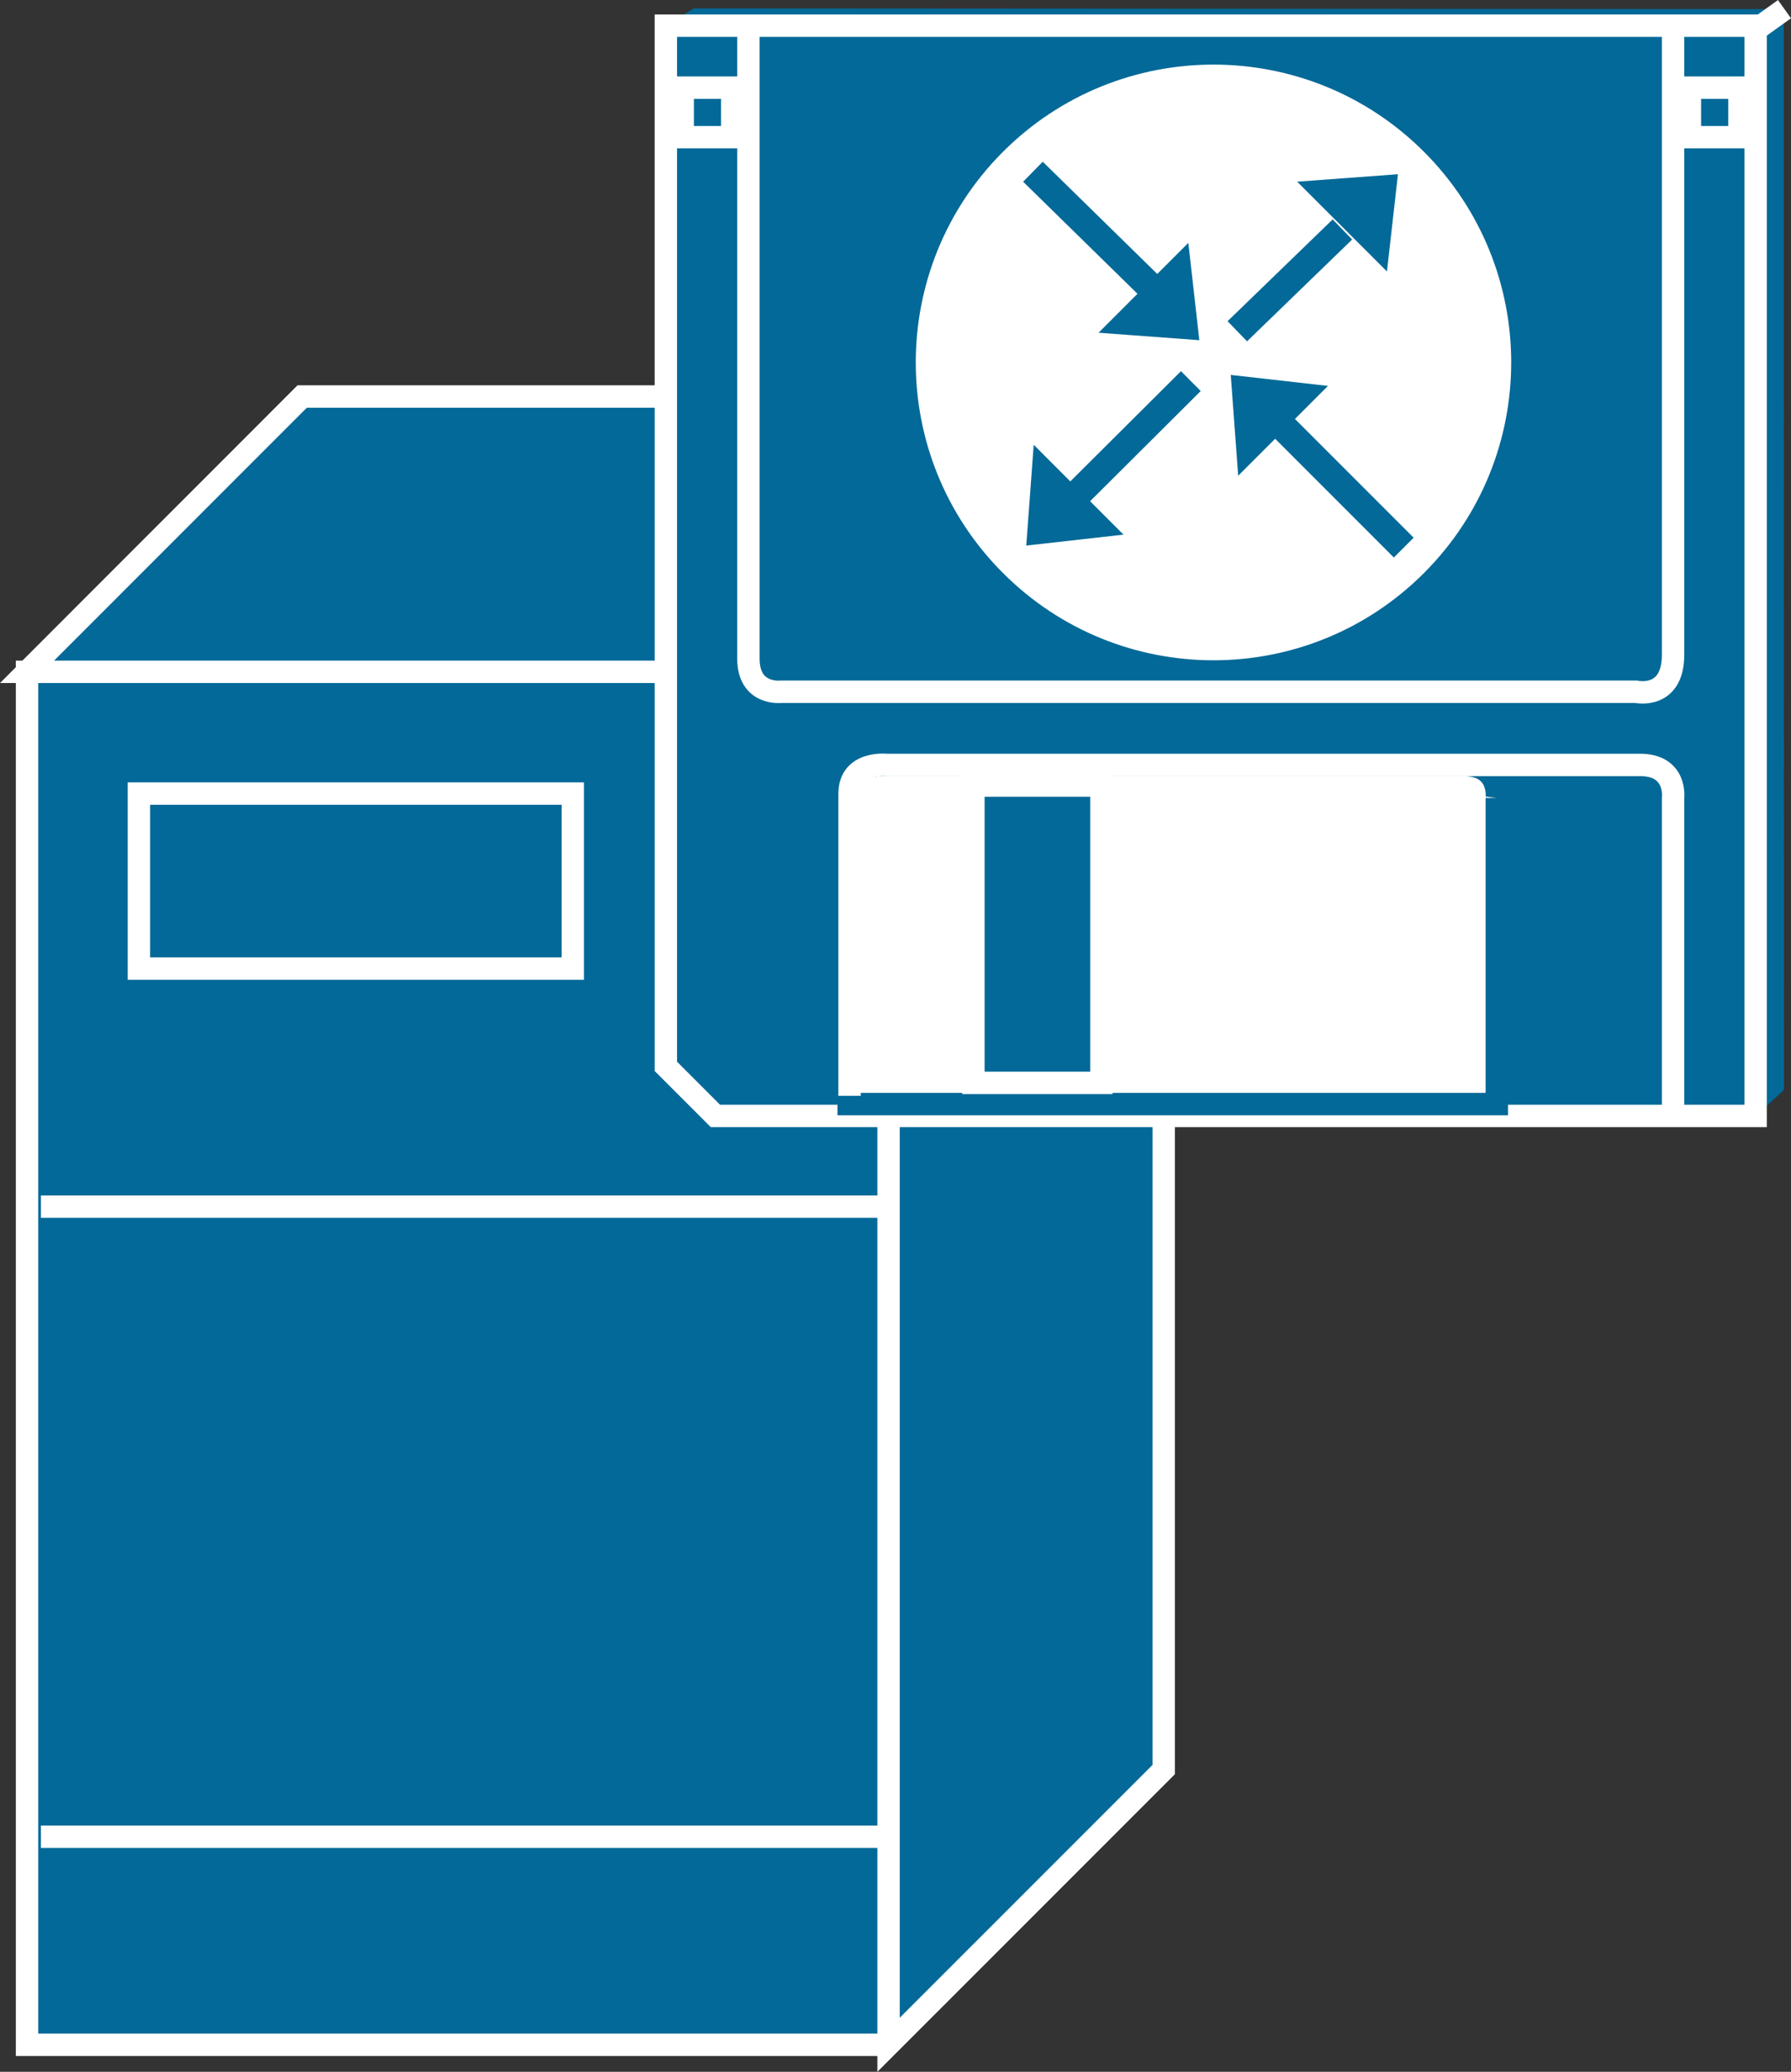 <?xml version="1.0" encoding="UTF-8" standalone="no"?>
<svg
   xmlns:dc="http://purl.org/dc/elements/1.1/"
   xmlns:cc="http://creativecommons.org/ns#"
   xmlns:rdf="http://www.w3.org/1999/02/22-rdf-syntax-ns#"
   xmlns:svg="http://www.w3.org/2000/svg"
   xmlns="http://www.w3.org/2000/svg"
   viewBox="0 0 39.987 46.237"
   height="46.237"
   width="39.987"
   xml:space="preserve"
   version="1.1"
   id="svg2"><rect x="0" y="0" width="39.987" height="46.237" fill="#333333" stroke="none"/><defs
     id="defs6"><clipPath
       id="clipPath18"
       clipPathUnits="userSpaceOnUse"><path
         id="path20"
         d="m 0,0 319.898,0 0,369.887 L 0,369.887 0,0 Z" /></clipPath></defs><g
     transform="matrix(1.25,0,0,-1.25,0,46.237)"
     id="g10"><g
       transform="scale(0.1,0.1)"
       id="g12"><g
         id="g14"><g
           clip-path="url(#clipPath18)"
           id="g16"><path
             id="path22"
             style="fill:#036998;fill-opacity:1;fill-rule:nonzero;stroke:none"
             d="m 4.828,4.824 153.879,0 0,245.125 -153.879,0 0,-245.125 z" /><path
             id="path24"
             style="fill:none;stroke:#ffffff;stroke-width:4;stroke-linecap:butt;stroke-linejoin:miter;stroke-miterlimit:4;stroke-dasharray:none;stroke-opacity:1"
             d="m 158.707,249.949 -153.879,0 0,-245.125 153.879,0" /><path
             id="path26"
             style="fill:#036998;fill-opacity:1;fill-rule:nonzero;stroke:none"
             d="m 158.707,4.824 49.148,49.141 0,245.137 -153.886,0 -49.141,-49.153 153.879,0 0,-245.125" /><path
             id="path28"
             style="fill:none;stroke:#ffffff;stroke-width:4;stroke-linecap:butt;stroke-linejoin:miter;stroke-miterlimit:4;stroke-dasharray:none;stroke-opacity:1"
             d="m 158.707,4.824 49.148,49.141 0,245.137 -153.886,0 -49.141,-49.153 153.879,0 0,-245.125 z" /><path
             id="path30"
             style="fill:#000000;fill-opacity:1;fill-rule:nonzero;stroke:none"
             d="m 158.707,249.949 49.148,49.153" /><path
             id="path32"
             style="fill:none;stroke:#ffffff;stroke-width:4;stroke-linecap:butt;stroke-linejoin:miter;stroke-miterlimit:4;stroke-dasharray:none;stroke-opacity:1"
             d="m 158.707,249.949 49.148,49.153" /><path
             id="path34"
             style="fill:#036998;fill-opacity:1;fill-rule:nonzero;stroke:none"
             d="m 7.309,154.465 150,0" /><path
             id="path36"
             style="fill:none;stroke:#ffffff;stroke-width:4;stroke-linecap:butt;stroke-linejoin:miter;stroke-miterlimit:4;stroke-dasharray:none;stroke-opacity:1"
             d="m 7.309,154.465 150,0" /><path
             id="path38"
             style="fill:#036998;fill-opacity:1;fill-rule:nonzero;stroke:none"
             d="m 7.309,41.965 150,0" /><path
             id="path40"
             style="fill:none;stroke:#ffffff;stroke-width:4;stroke-linecap:butt;stroke-linejoin:miter;stroke-miterlimit:4;stroke-dasharray:none;stroke-opacity:1"
             d="m 7.309,41.965 150,0" /><path
             id="path42"
             style="fill:#036998;fill-opacity:1;fill-rule:nonzero;stroke:none"
             d="m 42.309,211.965 43.75,0" /><path
             id="path44"
             style="fill:none;stroke:#ffffff;stroke-width:4;stroke-linecap:butt;stroke-linejoin:miter;stroke-miterlimit:4;stroke-dasharray:none;stroke-opacity:1"
             d="m 42.309,211.965 43.75,0" /><path
             id="path46"
             style="fill:#036998;fill-opacity:1;fill-rule:nonzero;stroke:none"
             d="m 24.809,196.965 77.5,0 0,31.25 -77.5,0 0,-31.25 z" /><path
             id="path48"
             style="fill:none;stroke:#ffffff;stroke-width:4;stroke-linecap:butt;stroke-linejoin:miter;stroke-miterlimit:4;stroke-dasharray:none;stroke-opacity:1"
             d="m 24.809,196.965 77.5,0 0,31.25 -77.5,0 0,-31.25 z" /><path
             id="path50"
             style="fill:#036998;fill-opacity:1;fill-rule:nonzero;stroke:none"
             d="m 318.598,368.273 -5.02,-2.96 -194.648,0 4.98,3.078 194.688,-0.118" /><path
             id="path52"
             style="fill:#036998;fill-opacity:1;fill-rule:nonzero;stroke:none"
             d="m 318.637,175.305 -0.039,192.968 -5.02,-3.8 0,-193.809 5.059,4.641" /><path
             id="path54"
             style="fill:#036998;fill-opacity:1;fill-rule:nonzero;stroke:none"
             d="m 127.777,170.664 185.801,0 0,194.649 -194.648,0 0,-185.801 8.847,-8.848" /><path
             id="path56"
             style="fill:none;stroke:#ffffff;stroke-width:4;stroke-linecap:butt;stroke-linejoin:miter;stroke-miterlimit:4;stroke-dasharray:none;stroke-opacity:1"
             d="m 127.777,170.664 185.801,0 0,194.649 -194.648,0 0,-185.801 8.847,-8.848 z" /><path
             id="path58"
             style="fill:none;stroke:#ffffff;stroke-width:4;stroke-linecap:butt;stroke-linejoin:miter;stroke-miterlimit:4;stroke-dasharray:none;stroke-opacity:1"
             d="m 298.832,365.313 0,-112.286 c 0,-8.156 -6.641,-6.629 -6.641,-6.629 l -152.617,0 c 0,0 -5.898,-0.742 -5.898,5.899 l 0,113.016" /><path
             id="path60"
             style="fill:none;stroke:#ffffff;stroke-width:4;stroke-linecap:butt;stroke-linejoin:miter;stroke-miterlimit:4;stroke-dasharray:none;stroke-opacity:1"
             d="m 121.938,345.402 8.848,0 0,8.848 -8.848,0 0,-8.848 z" /><path
             id="path62"
             style="fill:none;stroke:#ffffff;stroke-width:4;stroke-linecap:butt;stroke-linejoin:miter;stroke-miterlimit:4;stroke-dasharray:none;stroke-opacity:1"
             d="m 301.84,345.402 8.848,0 0,8.848 -8.848,0 0,-8.848 z" /><path
             id="path64"
             style="fill:#ffffff;fill-opacity:1;fill-rule:nonzero;stroke:none"
             d="m 267.348,227.434 0,-54.661 -115.762,0 0,55.403 c 0,5.898 6.641,5.152 6.641,5.152 l 103.222,0 c 6.633,0 5.899,-5.894 5.899,-5.894" /><path
             id="path66"
             style="fill:none;stroke:#036998;stroke-width:4;stroke-linecap:butt;stroke-linejoin:miter;stroke-miterlimit:4;stroke-dasharray:none;stroke-opacity:1"
             d="m 267.348,227.434 0,-54.661 -115.762,0 0,55.403 c 0,5.898 6.641,5.152 6.641,5.152 l 103.222,0 c 6.633,0 5.899,-5.894 5.899,-5.894 z" /><path
             id="path68"
             style="fill:none;stroke:#ffffff;stroke-width:4;stroke-linecap:butt;stroke-linejoin:miter;stroke-miterlimit:4;stroke-dasharray:none;stroke-opacity:1"
             d="m 298.832,170.664 0,56.77 c 0,0 0.742,5.894 -5.898,5.894 l -134.551,0 c 0,0 -6.641,0.746 -6.641,-5.152 l 0,-53.93" /><path
             id="path70"
             style="fill:#036998;fill-opacity:1;fill-rule:nonzero;stroke:none"
             d="m 173.863,176.563 22.859,0 0,53.086 -22.859,0 0,-53.086 z" /><path
             id="path72"
             style="fill:none;stroke:#ffffff;stroke-width:4;stroke-linecap:butt;stroke-linejoin:miter;stroke-miterlimit:4;stroke-dasharray:none;stroke-opacity:1"
             d="m 173.863,176.563 22.859,0 0,53.086 -22.859,0 0,-53.086 z" /><path
             id="path74"
             style="fill:#ffffff;fill-opacity:1;fill-rule:nonzero;stroke:none"
             d="m 254.34,267.59 c 20.773,20.762 20.773,54.433 0,75.203 -20.762,20.762 -54.434,20.762 -75.195,0 -20.77,-20.77 -20.77,-54.441 0,-75.203 20.761,-20.774 54.433,-20.774 75.195,0" /><path
             id="path76"
             style="fill:none;stroke:#ffffff;stroke-width:4;stroke-linecap:butt;stroke-linejoin:miter;stroke-miterlimit:4;stroke-dasharray:none;stroke-opacity:1"
             d="m 313.578,364.57 5.156,3.692" /><path
             id="path78"
             style="fill:none;stroke:#036998;stroke-width:5;stroke-linecap:butt;stroke-linejoin:miter;stroke-miterlimit:4;stroke-dasharray:none;stroke-opacity:1"
             d="m 209.926,314.328 -25.43,24.91" /><path
             id="path80"
             style="fill:#036998;fill-opacity:1;fill-rule:nonzero;stroke:none"
             d="m 221.156,284.961 16.035,16.035 -17.363,1.965 1.328,-18" /><path
             id="path82"
             style="fill:#036998;fill-opacity:1;fill-rule:nonzero;stroke:none"
             d="m 196.215,310.488 16.035,16.047 1.965,-17.375 -18,1.328" /><path
             id="path84"
             style="fill:none;stroke:#036998;stroke-width:5;stroke-linecap:butt;stroke-linejoin:miter;stroke-miterlimit:4;stroke-dasharray:none;stroke-opacity:1"
             d="m 250.727,272.129 -24.981,24.98" /><path
             id="path86"
             style="fill:none;stroke:#036998;stroke-width:5;stroke-linecap:butt;stroke-linejoin:miter;stroke-miterlimit:4;stroke-dasharray:none;stroke-opacity:1"
             d="m 221,310.754 18.77,18.172" /><path
             id="path88"
             style="fill:#036998;fill-opacity:1;fill-rule:nonzero;stroke:none"
             d="m 231.684,337.461 16.046,-16.035 1.961,17.363 -18.007,-1.328" /><path
             id="path90"
             style="fill:#036998;fill-opacity:1;fill-rule:nonzero;stroke:none"
             d="m 184.633,290.488 16.035,-16.043 -17.363,-1.953 1.328,17.996" /><path
             id="path92"
             style="fill:none;stroke:#036998;stroke-width:5;stroke-linecap:butt;stroke-linejoin:miter;stroke-miterlimit:4;stroke-dasharray:none;stroke-opacity:1"
             d="m 191.625,280.871 21.074,20.984" /></g></g></g></g></svg>